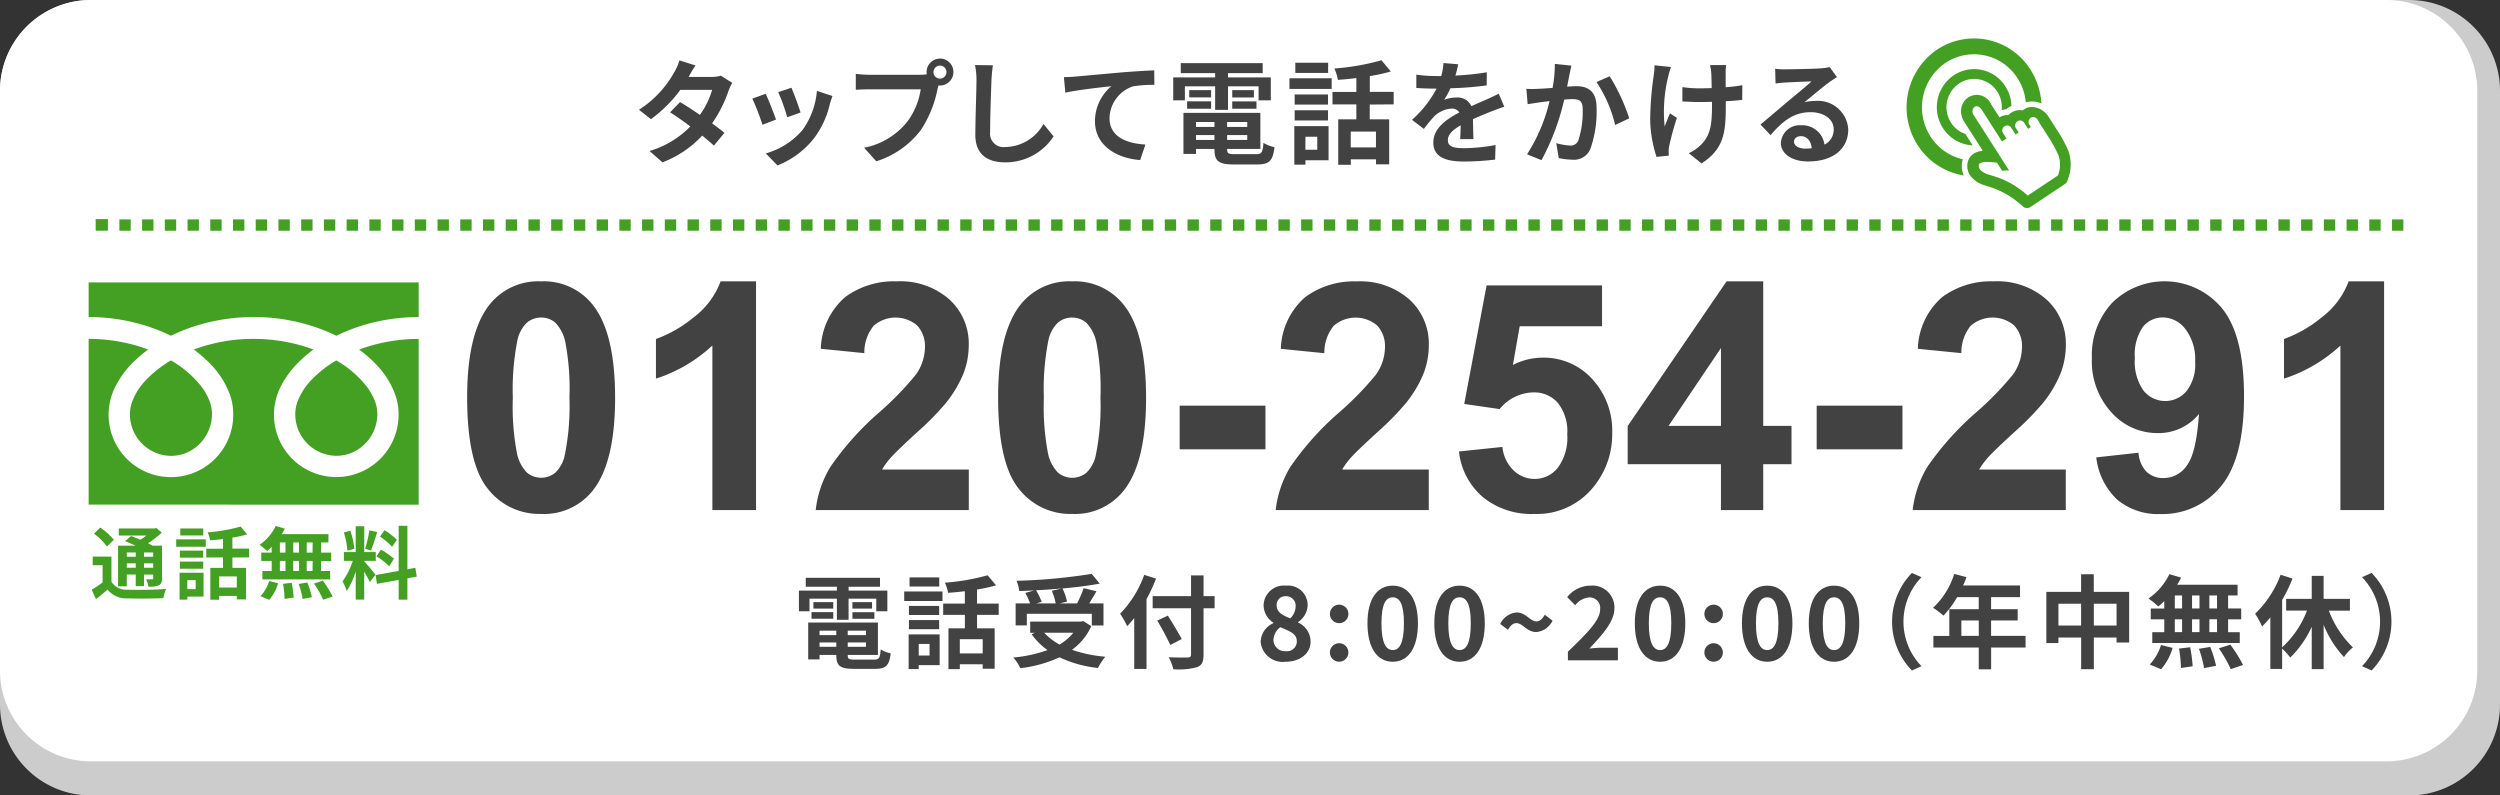 <svg xmlns="http://www.w3.org/2000/svg" xmlns:xlink="http://www.w3.org/1999/xlink" width="220" height="70" viewBox="0 0 220 70"><rect x="0" y="0" width="220" height="70" fill="#333333" stroke="none"/><defs><clipPath id="a"><rect width="168.688" height="20.48" transform="translate(41.109 24.76)" fill="none"/></clipPath></defs><g transform="translate(-733 -14973)"><path d="M212,70H8a8,8,0,0,1-8-8V8A8,8,0,0,1,8,0H212a8,8,0,0,1,8,8V62a8,8,0,0,1-8,8" transform="translate(733 14973)" fill="#ccc"/><path d="M210,67H8a7.994,7.994,0,0,1-8-7.99V7.99A7.993,7.993,0,0,1,8,0H210a7.993,7.993,0,0,1,8,7.99V59.01A7.994,7.994,0,0,1,210,67" transform="translate(733 14973)" fill="#fff"/><path d="M71.235,53.79h-.93V51.975h3.341v-.34H70.907v-.787H77.44v.787H74.675v.34h3.413V53.79h-.975V52.681H74.675v1.86H73.646v-1.86H71.235Zm5.683,4.256c.443,0,.522-.134.585-.894a2.662,2.662,0,0,0,.878.339c-.124,1.073-.408,1.368-1.374,1.368H75.144c-1.213,0-1.55-.259-1.55-1.2v-.027H72.122v.394h-1V54.782h6.135v2.852H74.6v.027c0,.331.1.385.639.385ZM71.412,53.87h1.915v.581H71.412Zm1.915-.313H71.581v-.572h1.746Zm-1.205,2.334h1.472V55.5H72.122Zm1.472.644H72.122v.384h1.472ZM76.209,55.5H74.6v.393h1.605Zm0,1.037H74.6v.384h1.605Zm.531-2.978H75.011v-.572H76.74Zm-1.728.313h1.933v.581H75.012Z" transform="translate(733 14973)" fill="#424242"/><path d="M79.57,52.046h3.369v.841H79.57Zm3.12,6.483H80.847v.348H79.96V55.828h2.73Zm-.044-4.408H79.987v-.8h2.659Zm-2.659.446h2.659v.805H79.987Zm2.668-2.95H80.04v-.805h2.615Zm-1.808,6.071H81.8V56.669h-.948Zm5.132-3.577v1.181h1.552v3.559H86.476v-.394H84.464v.429h-1V55.292h1.445V54.111H83v-.992h1.906V52.028c-.5.063-1,.107-1.472.143a3.49,3.49,0,0,0-.284-.894,19.223,19.223,0,0,0,3.76-.653l.744.885a13.1,13.1,0,0,1-1.676.367v1.243h1.907v.992Zm.5,2.138H84.463V57.5h2.013Z" transform="translate(733 14973)" fill="#424242"/><path d="M96.035,55.1a5.252,5.252,0,0,1-1.7,2.083,11.98,11.98,0,0,0,2.934.608,5.078,5.078,0,0,0-.646.993,10.611,10.611,0,0,1-3.387-.939,11.547,11.547,0,0,1-3.449.957,3.673,3.673,0,0,0-.62-.939,12.32,12.32,0,0,0,3.014-.653,5.985,5.985,0,0,1-1.4-1.4l.293-.125h-.417V54.7H95.13l.195-.045Zm-5.674-.063h-.985V53.1h1.268a5.6,5.6,0,0,0-.417-.921l.789-.224c-.443.027-.895.045-1.32.054a3.454,3.454,0,0,0-.24-.9A49.289,49.289,0,0,0,96.07,50.5l.709.858c-.957.179-2.1.322-3.281.43a4.708,4.708,0,0,1,.4,1.153l-.656.161h1.542a10.357,10.357,0,0,0,.577-1.341l1.125.268c-.2.375-.434.742-.638,1.073h1.259v1.94H96.079V54.013H90.361Zm3.076-3.254c-.745.071-1.517.125-2.27.16a5.127,5.127,0,0,1,.5,1.02l-.461.134H92.9a5.509,5.509,0,0,0-.337-1.109Zm-1.543,3.9a5.147,5.147,0,0,0,1.348,1.037,4.429,4.429,0,0,0,1.206-1.037Z" transform="translate(733 14973)" fill="#424242"/><path d="M101.736,50.919a16.421,16.421,0,0,1-.842,1.806v6.143H99.812v-4.48a9.4,9.4,0,0,1-.62.716,8.634,8.634,0,0,0-.621-1.1,9.362,9.362,0,0,0,2.119-3.416Zm5.151,2.611h-.975v4.06c0,.688-.159.965-.585,1.126a6.247,6.247,0,0,1-2.074.179,4.239,4.239,0,0,0-.409-1.055c.683.027,1.463.027,1.667.018.222,0,.3-.072.3-.268V53.53h-3.377V52.457h3.377V50.633h1.1v1.824h.975Zm-3.9,3.228a23.18,23.18,0,0,0-1.152-2.146l.939-.438c.4.652.949,1.529,1.215,2.065Z" transform="translate(733 14973)" fill="#424242"/><path d="M110.939,56.462a1.846,1.846,0,0,1,1.126-1.626V54.8a1.85,1.85,0,0,1-.869-1.52,1.784,1.784,0,0,1,1.977-1.743,1.721,1.721,0,0,1,1.9,1.753,1.858,1.858,0,0,1-.841,1.448v.045a1.856,1.856,0,0,1,1.1,1.68c0,1-.878,1.771-2.208,1.771a1.949,1.949,0,0,1-2.189-1.771m3.182-.044c0-.644-.611-.876-1.454-1.225a1.473,1.473,0,0,0-.6,1.127,1.008,1.008,0,0,0,1.1.983.859.859,0,0,0,.957-.885m-.106-3.04a.832.832,0,0,0-.869-.912.759.759,0,0,0-.8.813c0,.591.515.868,1.2,1.136a1.522,1.522,0,0,0,.47-1.037" transform="translate(733 14973)" fill="#424242"/><path d="M117.033,53.986a.814.814,0,1,1,.223.6.814.814,0,0,1-.223-.6m0,3.389a.813.813,0,1,1,.22.6.813.813,0,0,1-.22-.6" transform="translate(733 14973)" fill="#424242"/><path d="M120.337,54.854c0-2.182.878-3.317,2.226-3.317s2.215,1.144,2.215,3.317c0,2.191-.868,3.38-2.215,3.38s-2.226-1.189-2.226-3.38m3.209,0c0-1.788-.416-2.289-.983-2.289s-.994.5-.994,2.289.426,2.352.994,2.352.983-.555.983-2.352" transform="translate(733 14973)" fill="#424242"/><path d="M126.22,54.854c0-2.182.877-3.317,2.225-3.317s2.216,1.144,2.216,3.317c0,2.191-.869,3.38-2.216,3.38s-2.225-1.189-2.225-3.38m3.209,0c0-1.788-.417-2.289-.984-2.289s-.993.5-.993,2.289.425,2.352.993,2.352.984-.555.984-2.352" transform="translate(733 14973)" fill="#424242"/><path d="M133.439,54.836c-.274,0-.522.2-.735.59l-.683-.519a1.755,1.755,0,0,1,1.445-1.01c.816,0,1.188.787,1.738.787.284,0,.523-.2.736-.59l.683.527a1.753,1.753,0,0,1-1.437,1c-.815,0-1.188-.787-1.747-.787" transform="translate(733 14973)" fill="#424242"/><path d="M137.975,57.348c1.711-1.645,2.837-2.771,2.837-3.729a.929.929,0,0,0-.985-1.045,1.727,1.727,0,0,0-1.207.688l-.707-.715A2.63,2.63,0,0,1,140,51.536a1.922,1.922,0,0,1,2.067,2.012c0,1.127-1.028,2.289-2.2,3.523.328-.036.761-.072,1.073-.072h1.434v1.109h-4.4Z" transform="translate(733 14973)" fill="#424242"/><path d="M143.865,54.854c0-2.182.878-3.317,2.226-3.317s2.215,1.144,2.215,3.317c0,2.191-.868,3.38-2.215,3.38s-2.226-1.189-2.226-3.38m3.209,0c0-1.788-.416-2.289-.983-2.289s-.994.5-.994,2.289.426,2.352.994,2.352.983-.555.983-2.352" transform="translate(733 14973)" fill="#424242"/><path d="M149.986,53.986a.814.814,0,1,1,.223.6.814.814,0,0,1-.223-.6m0,3.389a.813.813,0,1,1,.22.6.813.813,0,0,1-.22-.6" transform="translate(733 14973)" fill="#424242"/><path d="M153.291,54.854c0-2.182.877-3.317,2.225-3.317s2.216,1.144,2.216,3.317c0,2.191-.869,3.38-2.216,3.38s-2.225-1.189-2.225-3.38m3.209,0c0-1.788-.417-2.289-.984-2.289s-.993.5-.993,2.289.425,2.352.993,2.352.984-.555.984-2.352" transform="translate(733 14973)" fill="#424242"/><path d="M159.173,54.854c0-2.182.877-3.317,2.225-3.317s2.216,1.144,2.216,3.317c0,2.191-.869,3.38-2.216,3.38s-2.225-1.189-2.225-3.38m3.209,0c0-1.788-.417-2.289-.984-2.289s-.993.5-.993,2.289.425,2.352.993,2.352.984-.555.984-2.352" transform="translate(733 14973)" fill="#424242"/><path d="M168.249,50.419l.843.375a5.626,5.626,0,0,0,0,7.833l-.843.376a6.148,6.148,0,0,1,0-8.584" transform="translate(733 14973)" fill="#424242"/><path d="M178.251,56.982h-3.032V58.9h-1.09V56.982h-3.99v-1.02h1.4V53.611h2.589V52.547h-1.9a7.987,7.987,0,0,1-1.206,1.627,8.1,8.1,0,0,0-.913-.689,6.892,6.892,0,0,0,1.862-2.977l1.073.277a5.664,5.664,0,0,1-.292.734h5.009v1.028h-2.545v1.064h2.34V54.6h-2.34v1.358h3.032ZM174.129,54.6H172.6v1.359h1.534Z" transform="translate(733 14973)" fill="#424242"/><path d="M187.366,52.082v4.461h-1.108V56.1h-2v2.789h-1.117V56.1h-2v.491h-1.063V52.082h3.059V50.535h1.117v1.547Zm-4.228,1.046h-1.995V55.05h1.995Zm3.12,0h-2V55.05h2Z" transform="translate(733 14973)" fill="#424242"/><path d="M190.453,52.9a6.079,6.079,0,0,1-.524.465,9.8,9.8,0,0,0-.859-.7,5.489,5.489,0,0,0,1.835-2.137l1.028.3a4.805,4.805,0,0,1-.345.626h5.319V52.4h-.834v1.145h1.152V54.5h-1.152v1.135H197.1v.948h-7.7v-.948h1.056V54.5h-1.189v-.948h1.189Zm-1.277,5.579a4.415,4.415,0,0,0,.993-1.716l1.019.25a4.883,4.883,0,0,1-1.011,1.878Zm2.207-4.935h.639V52.4h-.639Zm0,2.083h.639V54.5h-.639Zm1.348,1.332a11.745,11.745,0,0,1,.222,1.672l-1.029.153a11.5,11.5,0,0,0-.168-1.708Zm.824-4.56H192.9v1.145h.656Zm-.656,3.228h.656V54.5H192.9Zm1.6,1.3a10.106,10.106,0,0,1,.514,1.663l-1.054.205a9.664,9.664,0,0,0-.453-1.7Zm.6-4.525h-.674v1.145h.674Zm0,2.093h-.674V55.63h.674Zm1.17,2.235a12.051,12.051,0,0,1,1.117,1.788l-1.082.367a11.366,11.366,0,0,0-1.046-1.833Z" transform="translate(733 14973)" fill="#424242"/><path d="M204.94,53.736a8.735,8.735,0,0,0,2.119,3.237,3.756,3.756,0,0,0-.789.849,9.152,9.152,0,0,1-1.791-2.843v3.907h-1.046V55.158a9.087,9.087,0,0,1-1.889,2.709,5.791,5.791,0,0,0-.717-.787v1.789H199.79V54.326a8.152,8.152,0,0,1-.728.8,7.87,7.87,0,0,0-.611-1.118,9.194,9.194,0,0,0,2.243-3.433l1.046.34a14.191,14.191,0,0,1-.913,1.886v4.167a8.475,8.475,0,0,0,2.189-3.237h-1.835V52.7h2.252V50.678h1.046V52.7h2.314v1.037Z" transform="translate(733 14973)" fill="#424242"/><path d="M208.7,59l-.842-.375a5.626,5.626,0,0,0,0-7.833l.842-.376a6.146,6.146,0,0,1,0,8.584" transform="translate(733 14973)" fill="#424242"/><path d="M1707.854,6456.192a3.477,3.477,0,0,0,.766-1.335l.787.195a3.825,3.825,0,0,1-.781,1.461Zm4.709-1.113.781-.251a9.386,9.386,0,0,1,.862,1.394l-.836.283A8.977,8.977,0,0,0,1712.563,6455.079Zm-9.121,1.423v-2.8h1.116v-.918h-1.473v-.771h1.473v-.849c-.384.049-.775.083-1.137.11a2.647,2.647,0,0,0-.22-.7,14.9,14.9,0,0,0,2.907-.509l.575.688a10.489,10.489,0,0,1-1.3.287v.966h1.473v.773l-1.471.006v.917h1.2v2.771h-.815v-.306h-1.556v.334Zm.773-1.074h1.557l0-.979h-1.554Zm15.8,1.071v-1.739l-1.91.347-.123-.772,2.034-.366V6450h.768v3.827l.7-.133.123.774-.823.151v1.879Zm-19.281,0v-2.371h2.111l0,2.1h-1.426v.271Zm.685-.929h.734v-.792h-.734Zm14.815.922v-2.465a7.144,7.144,0,0,1-.787,1.711,4.983,4.983,0,0,0-.371-.854,6.47,6.47,0,0,0,.9-1.8h-.781v-.773h1.039v-2.275h.753v2.275H1718v.773h-1.016v.043c.2.2.849.98.995,1.175l-.5.646a9.567,9.567,0,0,0-.494-.9v2.444Zm-23.233-.875a9.173,9.173,0,0,0,.959-.634v-1.518h-.87v-.759h1.651v2.222a1.557,1.557,0,0,0,1.439.689c.815.036,2.439.014,3.378-.063a3.528,3.528,0,0,0-.254.809c-.843.041-2.3.055-3.13.02a2.105,2.105,0,0,1-1.774-.771c-.316.271-.637.543-1.021.834Zm18.213-.5.765-.133a7.7,7.7,0,0,1,.4,1.293l-.815.161A7.31,7.31,0,0,0,1711.213,6455.115Zm-1.372-.016.76-.089a9.5,9.5,0,0,1,.172,1.3l-.8.12A8.708,8.708,0,0,0,1709.84,6455.1Zm-11.85.256a2.318,2.318,0,0,0-.2-.646c.212,0,.452,0,.52,0a.088.088,0,0,0,.076-.024.084.084,0,0,0,.024-.074v-.321h-.807v1.016h-.728v-1.024h-.787v1.042h-.768v-3.581h1.536c-.31-.146-.638-.285-.919-.4l.528-.446c.24.089.527.2.808.326.188-.113.371-.237.548-.368h-2.439v-.624h3.148l.157-.042.486.4a7.935,7.935,0,0,1-1.22.941c.151.075.295.146.41.216h.831v2.866c0,.334-.063.507-.282.618a2.034,2.034,0,0,1-.925.12Zm-.387-1.67h.808v-.389h-.808Zm-1.513,0h.787v-.389h-.787Zm1.513-.966h.808v-.376h-.808Zm-1.513,0h.787v-.376h-.787Zm11.934,1.991v-.735h.815v-.885h-.919v-.737h.919v-.5a4.772,4.772,0,0,1-.4.361,7.61,7.61,0,0,0-.664-.543,4.26,4.26,0,0,0,1.418-1.664l.8.238a3.91,3.91,0,0,1-.267.486h4.108v.731h-.65v.891h.89v.737h-.89v.885h.8v.735Zm3.9-.735h.51l.01-.885h-.52Zm-1.186,0h.509v-.885h-.512Zm-1.178,0h.494v-.885h-.494Zm2.364-1.622h.51l.01-.891h-.52Zm-1.186,0h.5v-.891h-.5Zm-1.178,0h.494v-.891h-.494Zm-8.8,1.418v-.625h2.055v.625Zm17.3-1.086.384-.59a5.7,5.7,0,0,1,1.15.8l-.411.661A5.79,5.79,0,0,0,1718.054,6452.684Zm-17.3.112v-.619h2.055v.619Zm14.433-2.218.57-.152a7.147,7.147,0,0,1,.348,1.593l-.609.167A6.881,6.881,0,0,0,1715.189,6450.578Zm1.872,1.44a13.007,13.007,0,0,0,.376-1.628l.685.152c-.177.556-.377,1.219-.548,1.622Zm1.308-1.074.392-.557a5.181,5.181,0,0,1,1.089.842l-.418.614A5.578,5.578,0,0,0,1718.368,6450.944Zm-17.936.893v-.655h2.6v.655Zm-7.24-1.155.561-.53a5.975,5.975,0,0,1,1.194,1.075l-.608.59A5.6,5.6,0,0,0,1693.193,6450.682Zm7.6.164v-.619h2.021v.619Z" transform="translate(-951.933 8569.273)" fill="#43a023"/><path d="M60.6,6.771h1.985a3.08,3.08,0,0,0,.851-.11l1,.628a4.739,4.739,0,0,0-.323.7,11.451,11.451,0,0,1-1.448,2.866c.421.307.8.6,1.086.835l-.929,1.124c-.264-.249-.626-.556-1.027-.884a9.188,9.188,0,0,1-3.5,2.357l-1.134-1a8.273,8.273,0,0,0,3.589-2.16c-.635-.476-1.281-.924-1.78-1.243l.87-.9c.519.3,1.135.707,1.751,1.125a7.087,7.087,0,0,0,1.076-2.2h-2.8a11.845,11.845,0,0,1-2.583,2.577L56.228,9.66a9.175,9.175,0,0,0,3.11-3.313,4.129,4.129,0,0,0,.45-1.033l1.418.447a10.4,10.4,0,0,0-.606,1.01" transform="translate(733 14973)" fill="#424242"/><path d="M68.289,10.521l-1.193.458a20.633,20.633,0,0,0-.89-2.3l1.174-.427c.244.507.714,1.711.909,2.268m4.734-1.343a8.1,8.1,0,0,1-1.331,2.915,7.645,7.645,0,0,1-3.276,2.467L67.389,13.5a6.576,6.576,0,0,0,3.248-2.08A6.866,6.866,0,0,0,71.888,8l1.37.448c-.118.318-.176.527-.235.726M70.45,9.9l-1.173.418a16.852,16.852,0,0,0-.793-2.209l1.164-.388c.186.428.665,1.721.8,2.179" transform="translate(733 14973)" fill="#424242"/><path d="M82.713,5.149a1.189,1.189,0,1,1,0,2.378.5.5,0,0,1-.127-.011c-.03.11-.05.209-.079.3a10.148,10.148,0,0,1-1.467,3.621,7.852,7.852,0,0,1-3.931,2.756L76.042,13a6.391,6.391,0,0,0,3.834-2.338,6.3,6.3,0,0,0,1.145-2.8H76.473c-.45,0-.92.02-1.164.04V6.5a10.642,10.642,0,0,0,1.164.08H81a4.3,4.3,0,0,0,.558-.04,1.107,1.107,0,0,1-.02-.189,1.187,1.187,0,0,1,1.174-1.194m0,1.761a.573.573,0,1,0-.567-.567.573.573,0,0,0,.567.567" transform="translate(733 14973)" fill="#424242"/><path d="M87.248,7.069c-.039,1.074-.117,3.3-.117,4.536a1.192,1.192,0,0,0,1.349,1.334,3.905,3.905,0,0,0,3.345-2.03L92.716,12a5.047,5.047,0,0,1-4.245,2.288c-1.6,0-2.641-.717-2.641-2.418,0-1.333.1-3.95.1-4.8a6.45,6.45,0,0,0-.13-1.344l1.574.02c-.059.417-.107.925-.127,1.323" transform="translate(733 14973)" fill="#424242"/><path d="M94.591,6.741c.812-.07,2.426-.219,4.216-.378,1.007-.08,2.083-.149,2.767-.169l.01,1.273A10.936,10.936,0,0,0,99.7,7.6a3.021,3.021,0,0,0-2.063,2.8c0,1.632,1.506,2.229,3.159,2.318l-.46,1.364c-2.044-.14-3.98-1.264-3.98-3.413A4.03,4.03,0,0,1,97.8,7.587c-.919.1-2.915.318-4.049.567l-.128-1.363c.392-.01.774-.03.969-.05" transform="translate(733 14973)" fill="#424242"/><path d="M104.27,8.83h-1.026V6.811h3.688V6.433h-3.023V5.557h7.208v.876h-3.052v.378h3.766V8.83h-1.075V7.6h-2.691V9.67h-1.133V7.6H104.27Zm6.27,4.735c.489,0,.577-.148.645-.994a2.963,2.963,0,0,0,.969.378c-.137,1.194-.45,1.522-1.515,1.522h-2.055c-1.34,0-1.711-.288-1.711-1.333v-.03h-1.624v.438h-1.106V9.935h6.769v3.173h-2.925v.03c0,.368.108.427.7.427Zm-6.073-4.646h2.112v.647h-2.112Zm2.112-.348h-1.927V7.934h1.927Zm-1.33,2.6h1.624v-.437h-1.624Zm1.624.716h-1.624v.428h1.624Zm2.885-1.154h-1.771v.437h1.771Zm0,1.154h-1.771v.428h1.771Zm.587-3.313h-1.907v-.64h1.907Zm-1.908.348h2.132v.647h-2.132Z" transform="translate(733 14973)" fill="#424242"/><path d="M113.471,6.89h3.717v.935h-3.717Zm3.443,7.213H114.88v.388h-.98V11.1h3.013Zm-.049-4.9H113.93V8.312h2.935Zm-2.934.5h2.935v.9h-2.935Zm2.944-3.282h-2.886v-.9h2.886Zm-2,6.754h1.046V12.033H114.88ZM120.538,9.2v1.3h1.711v3.96H121.09v-.438h-2.22V14.5h-1.105v-4h1.594V9.188h-2.1v-1.1h2.1V6.87c-.548.07-1.105.119-1.624.159a3.928,3.928,0,0,0-.312-1,21.027,21.027,0,0,0,4.146-.726l.822.985a14.578,14.578,0,0,1-1.848.408V8.084h2.1v1.1Zm.547,2.378h-2.22v1.393h2.22Z" transform="translate(733 14973)" fill="#424242"/><path d="M128.07,6.651a24.474,24.474,0,0,0,2.769-.289l-.01,1.154a28.547,28.547,0,0,1-3.189.249,7.046,7.046,0,0,1-.557,1.015,3.27,3.27,0,0,1,1.1-.2,1.321,1.321,0,0,1,1.3.766c.509-.239.919-.408,1.32-.587.381-.169.724-.328,1.086-.517l.488,1.154c-.312.089-.831.288-1.164.418-.439.179-1,.4-1.593.676.009.557.029,1.293.039,1.751H128.49c.029-.3.039-.776.049-1.214-.734.428-1.125.816-1.125,1.313,0,.548.46.7,1.419.7a15.741,15.741,0,0,0,2.777-.279l-.039,1.284a24.2,24.2,0,0,1-2.768.169c-1.536,0-2.671-.378-2.671-1.662s1.174-2.069,2.29-2.656a.751.751,0,0,0-.685-.338,2.365,2.365,0,0,0-1.526.686,11.586,11.586,0,0,0-.91,1.1l-1.046-.8A9.748,9.748,0,0,0,126.418,7.8h-.127c-.4,0-1.116-.02-1.654-.06V6.571a12.46,12.46,0,0,0,1.722.12h.469a5.557,5.557,0,0,0,.2-1.144l1.291.109a9.473,9.473,0,0,1-.245,1" transform="translate(733 14973)" fill="#424242"/><path d="M138.112,6.6c-.068.3-.136.667-.205,1.025.322-.02.616-.04.822-.04,1.037,0,1.77.468,1.77,1.9a9.891,9.891,0,0,1-.558,3.651,1.557,1.557,0,0,1-1.6.915,6.271,6.271,0,0,1-1.174-.139l-.216-1.314a5.624,5.624,0,0,0,1.2.209.722.722,0,0,0,.734-.427,8.051,8.051,0,0,0,.391-2.756c0-.8-.332-.9-.948-.9-.157,0-.4.019-.676.039a21.132,21.132,0,0,1-2,5.333l-1.271-.517a15.059,15.059,0,0,0,1.98-4.679c-.351.04-.655.08-.84.1-.274.05-.792.12-1.086.169l-.118-1.353a9.142,9.142,0,0,0,1.047,0c.3-.01.763-.04,1.262-.079a11.2,11.2,0,0,0,.2-2.11l1.457.15c-.059.258-.127.576-.176.825m5.263,3.811L142.133,11a11.543,11.543,0,0,0-1.644-3.781l1.164-.507a17.323,17.323,0,0,1,1.722,3.7" transform="translate(733 14973)" fill="#424242"/><path d="M146.814,6.7a12.8,12.8,0,0,0-.323,4.427c.127-.309.3-.786.47-1.154l.606.4A24.912,24.912,0,0,0,146.9,12.8a2.285,2.285,0,0,0-.059.488c0,.1.01.268.02.407l-1.086.11a10.991,10.991,0,0,1-.558-3.223,28.433,28.433,0,0,1,.314-3.97,6.867,6.867,0,0,0,.068-.865l1.448.149a8.013,8.013,0,0,0-.235.806m5.047-.3V7.675a12.624,12.624,0,0,0,1.467-.178l-.01,1.293c-.391.05-.9.09-1.447.119v.418c0,2.348-.176,3.791-2.133,5.054l-1.124-.9a3.807,3.807,0,0,0,1.134-.8c.754-.8.91-1.681.91-3.363V8.959c-.372.01-.734.02-1.1.02-.421,0-1.026-.03-1.506-.05V7.666a10.21,10.21,0,0,0,1.477.109c.352,0,.733-.01,1.1-.02-.009-.557-.019-1.074-.039-1.343a4.74,4.74,0,0,0-.107-.686H151.9c-.029.218-.039.457-.049.676" transform="translate(733 14973)" fill="#424242"/><path d="M157.1,6.1c.519,0,2.612-.04,3.169-.089a4.257,4.257,0,0,0,.743-.11l.636.885c-.224.15-.459.289-.684.458-.529.378-1.555,1.254-2.171,1.751a3.731,3.731,0,0,1,.928-.109,2.667,2.667,0,0,1,2.925,2.507c0,1.572-1.174,2.815-3.541,2.815-1.359,0-2.386-.636-2.386-1.632a1.649,1.649,0,0,1,1.75-1.551,1.967,1.967,0,0,1,2.084,1.7,1.447,1.447,0,0,0,.812-1.353c0-.9-.88-1.5-2.034-1.5-1.5,0-2.475.807-3.522,2.02l-.889-.935c.694-.567,1.878-1.582,2.455-2.069.547-.458,1.564-1.294,2.044-1.722-.5.011-1.849.07-2.368.1-.263.02-.577.05-.8.08l-.039-1.294a6.625,6.625,0,0,0,.889.05m1.761,6.974a4.982,4.982,0,0,0,.567-.03c-.058-.647-.421-1.064-.949-1.064-.371,0-.606.228-.606.477,0,.368.4.617.988.617" transform="translate(733 14973)" fill="#424242"/><g transform="translate(733 14973)" style="isolation:isolate"><g clip-path="url(#a)"><path d="M47.619,24.759a5.48,5.48,0,0,1,4.554,2.079Q54.128,29.3,54.129,35t-1.97,8.175a5.468,5.468,0,0,1-4.54,2.051A5.739,5.739,0,0,1,42.9,42.977q-1.791-2.249-1.791-8.018,0-5.661,1.969-8.149a5.472,5.472,0,0,1,4.541-2.051m0,3.186a1.921,1.921,0,0,0-1.245.444,2.986,2.986,0,0,0-.848,1.593A22,22,0,0,0,45.13,35a21.807,21.807,0,0,0,.355,4.846,3.411,3.411,0,0,0,.9,1.757,1.965,1.965,0,0,0,2.482-.007,2.989,2.989,0,0,0,.844-1.6,21.809,21.809,0,0,0,.4-5,21.818,21.818,0,0,0-.355-4.847,3.455,3.455,0,0,0-.9-1.764,1.892,1.892,0,0,0-1.237-.444" fill="#424242"/><path d="M66.531,44.885H62.689V30.406a13.244,13.244,0,0,1-4.965,2.913V29.832a11.122,11.122,0,0,0,3.269-1.866,7.085,7.085,0,0,0,2.421-3.206h3.117Z" fill="#424242"/><path d="M85.254,41.316v3.568H71.783A9.3,9.3,0,0,1,73.1,41.049a25.558,25.558,0,0,1,4.322-4.805A27.16,27.16,0,0,0,80.6,32.962a4.221,4.221,0,0,0,.794-2.351,2.676,2.676,0,0,0-.691-1.976,2.935,2.935,0,0,0-3.822.035,3.71,3.71,0,0,0-.82,2.406l-3.831-.383a6.28,6.28,0,0,1,2.148-4.553,7.214,7.214,0,0,1,4.513-1.381,6.528,6.528,0,0,1,4.664,1.6,5.247,5.247,0,0,1,1.695,3.978,6.92,6.92,0,0,1-.486,2.578,10.5,10.5,0,0,1-1.537,2.563,24.681,24.681,0,0,1-2.518,2.557Q78.9,39.7,78.409,40.25a6.622,6.622,0,0,0-.786,1.066Z" fill="#424242"/><path d="M94.348,24.759A5.482,5.482,0,0,1,98.9,26.838q1.953,2.46,1.955,8.162t-1.969,8.175a5.472,5.472,0,0,1-4.541,2.051,5.737,5.737,0,0,1-4.718-2.249q-1.791-2.249-1.792-8.018,0-5.661,1.97-8.149a5.471,5.471,0,0,1,4.54-2.051m0,3.186a1.918,1.918,0,0,0-1.244.444,2.979,2.979,0,0,0-.848,1.593A21.941,21.941,0,0,0,91.86,35a21.745,21.745,0,0,0,.355,4.846,3.4,3.4,0,0,0,.9,1.757,1.965,1.965,0,0,0,2.485,0,2.976,2.976,0,0,0,.84-1.6,21.751,21.751,0,0,0,.4-5,21.756,21.756,0,0,0-.355-4.847,3.463,3.463,0,0,0-.9-1.764,1.9,1.9,0,0,0-1.238-.444" fill="#424242"/><rect width="7.549" height="3.842" transform="translate(103.811 35.697)" fill="#424242"/><path d="M125.733,41.316v3.568H112.262a9.26,9.26,0,0,1,1.314-3.835,25.531,25.531,0,0,1,4.32-4.8,27.237,27.237,0,0,0,3.188-3.282,4.227,4.227,0,0,0,.793-2.351,2.673,2.673,0,0,0-.692-1.976,2.935,2.935,0,0,0-3.822.035,3.721,3.721,0,0,0-.82,2.406l-3.829-.383a6.276,6.276,0,0,1,2.147-4.553,7.212,7.212,0,0,1,4.513-1.381,6.526,6.526,0,0,1,4.663,1.6,5.244,5.244,0,0,1,1.7,3.978,6.94,6.94,0,0,1-.485,2.578,10.515,10.515,0,0,1-1.539,2.563A24.609,24.609,0,0,1,121.2,38.04q-1.819,1.668-2.305,2.215a6.561,6.561,0,0,0-.786,1.066Z" fill="#424242"/><path d="M128.387,39.73l3.828-.4a3.289,3.289,0,0,0,.971,2.057,2.637,2.637,0,0,0,1.86.759,2.583,2.583,0,0,0,2.038-.978,4.445,4.445,0,0,0,.834-2.946,4.027,4.027,0,0,0-.828-2.768,2.753,2.753,0,0,0-2.153-.923A3.911,3.911,0,0,0,131.969,36l-3.117-.452,1.969-10.431h10.16V28.71h-7.247l-.6,3.406a5.826,5.826,0,0,1,2.627-.644,5.764,5.764,0,0,1,4.334,1.861,6.688,6.688,0,0,1,1.778,4.825,7.23,7.23,0,0,1-1.436,4.416,6.365,6.365,0,0,1-5.429,2.652,6.737,6.737,0,0,1-4.526-1.49,6.132,6.132,0,0,1-2.092-4.006" fill="#424242"/><path d="M151.443,44.885V40.852h-8.206V37.489l8.7-12.729h3.227V37.475h2.489v3.377h-2.489v4.033Zm0-7.41v-6.85l-4.609,6.85Z" fill="#424242"/><rect width="7.549" height="3.842" transform="translate(159.867 35.697)" fill="#424242"/><path d="M181.789,41.316v3.568H168.318a9.3,9.3,0,0,1,1.313-3.835,25.558,25.558,0,0,1,4.322-4.805,27.162,27.162,0,0,0,3.186-3.282,4.221,4.221,0,0,0,.794-2.351,2.676,2.676,0,0,0-.691-1.976,2.935,2.935,0,0,0-3.822.035,3.71,3.71,0,0,0-.82,2.406l-3.831-.383a6.28,6.28,0,0,1,2.148-4.553,7.214,7.214,0,0,1,4.513-1.381,6.528,6.528,0,0,1,4.664,1.6,5.247,5.247,0,0,1,1.7,3.978,6.92,6.92,0,0,1-.486,2.578,10.5,10.5,0,0,1-1.537,2.563,24.681,24.681,0,0,1-2.518,2.557q-1.818,1.668-2.3,2.215a6.621,6.621,0,0,0-.786,1.066Z" fill="#424242"/><path d="M184.469,40.25l3.72-.41a2.685,2.685,0,0,0,.711,1.681,2.109,2.109,0,0,0,1.518.548,2.473,2.473,0,0,0,2.023-1.1q.836-1.094,1.068-4.538a4.594,4.594,0,0,1-3.624,1.682,5.417,5.417,0,0,1-4.082-1.826,6.648,6.648,0,0,1-1.717-4.75,6.752,6.752,0,0,1,1.812-4.916,6.56,6.56,0,0,1,9.622.492q1.953,2.358,1.955,7.758,0,5.5-2.038,7.93a6.589,6.589,0,0,1-5.306,2.434,5.612,5.612,0,0,1-3.8-1.251,6.029,6.029,0,0,1-1.86-3.739m8.7-8.4a4.38,4.38,0,0,0-.854-2.884,2.521,2.521,0,0,0-1.976-1.026,2.216,2.216,0,0,0-1.772.841,4.3,4.3,0,0,0-.7,2.756,4.364,4.364,0,0,0,.766,2.849,2.45,2.45,0,0,0,3.781.034,3.817,3.817,0,0,0,.758-2.57" fill="#424242"/><path d="M209.8,44.885h-3.844V30.406a13.24,13.24,0,0,1-4.964,2.913V29.832a11.11,11.11,0,0,0,3.269-1.866,7.09,7.09,0,0,0,2.42-3.206H209.8Z" fill="#424242"/></g></g><path d="M1693,6469.554v-14.585a15.164,15.164,0,0,1,4.355.638c.3.091.594.191.882.3a11.724,11.724,0,0,0-1.192,1,8.339,8.339,0,0,0-1.656,2.19,5.484,5.484,0,1,0,10.336,2.466,5.08,5.08,0,0,0-.287-1.667,7.487,7.487,0,0,0-1.658-2.646,11.025,11.025,0,0,0-1.525-1.343,14.982,14.982,0,0,1,5.264-.938,15.147,15.147,0,0,1,4.379.64c.3.089.6.191.883.3a11.512,11.512,0,0,0-1.188,1,8.438,8.438,0,0,0-1.656,2.19,5.483,5.483,0,1,0,10.338,2.466,5.164,5.164,0,0,0-.287-1.667,7.491,7.491,0,0,0-1.659-2.646,11.11,11.11,0,0,0-1.526-1.341,15.022,15.022,0,0,1,5.24-.938v14.585Zm18.183-7.992h0a3.192,3.192,0,0,1,.185-1.031,5.593,5.593,0,0,1,1.242-1.952,9.863,9.863,0,0,1,2.184-1.714,9.2,9.2,0,0,1,2.661,2.276,5.2,5.2,0,0,1,.718,1.255,3.226,3.226,0,0,1,.232,1.166,3.726,3.726,0,0,1-1.59,3.067,3.52,3.52,0,0,1-2.015.631A3.658,3.658,0,0,1,1711.183,6461.563Zm-14.549,0v0a3.149,3.149,0,0,1,.183-1.031,5.581,5.581,0,0,1,1.242-1.952,9.877,9.877,0,0,1,2.185-1.714,9.176,9.176,0,0,1,2.66,2.276,5.2,5.2,0,0,1,.719,1.255,3.3,3.3,0,0,1,.232,1.166,3.731,3.731,0,0,1-1.594,3.072,3.537,3.537,0,0,1-2.017.631A3.656,3.656,0,0,1,1696.634,6461.563Zm17.167-7.314a16.745,16.745,0,0,0-6.28-1.2,16.945,16.945,0,0,0-4.91.718,15.567,15.567,0,0,0-2.366.929q-.485-.239-1-.448a16.754,16.754,0,0,0-6.245-1.2V6450h29.045v3.049a16.977,16.977,0,0,0-4.882.718,15.619,15.619,0,0,0-2.364.929C1714.478,6454.537,1714.143,6454.388,1713.8,6454.248Z" transform="translate(-952.2 8547.852)" fill="#43a023"/><path d="M1895.079,6451.023v-1h1v1Zm-2,0v-1h1v1Zm-2,0v-1h1v1Zm-2,0v-1h1v1Zm-2,0v-1h1v1Zm-2,0v-1h1v1Zm-2,0v-1h1v1Zm-2,0v-1h1v1Zm-2,0v-1h1v1Zm-2,0v-1h1v1Zm-2,0v-1h1v1Zm-2,0v-1h1v1Zm-2,0v-1h1v1Zm-2,0v-1h1v1Zm-2,0v-1h1v1Zm-2,0v-1h1v1Zm-2,0v-1h1v1Zm-2,0v-1h1v1Zm-2,0v-1h1v1Zm-2,0v-1h1v1Zm-2,0v-1h1v1Zm-2,0v-1h1v1Zm-2,0v-1h1v1Zm-2,0v-1h1v1Zm-2,0v-1h1v1Zm-2,0v-1h1v1Zm-2,0v-1h1v1Zm-2,0v-1h1v1Zm-2,0v-1h1v1Zm-2,0v-1h1v1Zm-2,0v-1h1v1Zm-2,0v-1h1v1Zm-2,0v-1h1v1Zm-2,0v-1h1v1Zm-2,0v-1h1v1Zm-2,0v-1h1v1Zm-2,0v-1h1v1Zm-2,0v-1h1v1Zm-2,0v-1h1v1Zm-2,0v-1h1v1Zm-2,0v-1h1v1Zm-2,0v-1h1v1Zm-2,0v-1h1v1Zm-2,0v-1h1v1Zm-2,0v-1h1v1Zm-2,0v-1h1v1Zm-2,0v-1h1v1Zm-2,0v-1h1v1Zm-2,0v-1h1v1Zm-2,0v-1h1v1Zm-2,0v-1h1v1Zm-2,0v-1h1v1Zm-2,0v-1h1v1Zm-2,0v-1h1v1Zm-2,0v-1h1v1Zm-2,0v-1h1v1Zm-2,0v-1h1v1Zm-2,0v-1h1v1Zm-2,0v-1h1v1Zm-2,0v-1h1v1Zm-2,0v-1h1v1Zm-2,0v-1h1v1Zm-2,0v-1h1v1Zm-2,0v-1h1v1Zm-2,0v-1h1v1Zm-2,0v-1h1v1Zm-2,0v-1h1v1Zm-2,0v-1h1v1Zm-2,0v-1h1v1Zm-2,0v-1h1v1Zm-2,0v-1h1v1Zm-2,0v-1h1v1Zm-2,0v-1h1v1Zm-2,0v-1h1v1Zm-2,0v-1h1v1Zm-2,0v-1h1v1Zm-2,0v-1h1v1Zm-2,0v-1h1v1Zm-2,0v-1h1v1Zm-2,0v-1h1v1Zm-2,0v-1h1v1Zm-2,0v-1h1v1Zm-2,0v-1h1v1Zm-2,0v-1h1v1Zm-2,0v-1h1v1Zm-2,0v-1h1v1Zm-2,0v-1h1v1Zm-2,0v-1h1v1Zm-2,0v-1h1v1Zm-2,0v-1h1v1Zm-2,0v-1h1v1Zm-2,0v-1h1v1Zm-2,0v-1h1v1Zm-2,0v-1h1v1Zm-2,0v-1h1v1Zm-2,0v-1h1v1Zm-2,0v-1h1v1Zm-2,0v-1h1v1Zm-2,0v-1h1v1Zm-2,0v-1h1v1Zm-2,0v-1h1v1Zm-2.082,0V6450h1.081v1.018Z" transform="translate(-951.581 8542.282)" fill="#43a023"/><path d="M1703.238,6464.784l-.237-.208a7.564,7.564,0,0,0-2.763-1.537l-.417-.133a2.416,2.416,0,0,1-1.193-.8,1.884,1.884,0,0,1-.156-.274,1.462,1.462,0,0,1-.032-1.131,1.239,1.239,0,0,1,.451-.557,1.746,1.746,0,0,1,.816-.25l-.1-.166-.23-.357-.539-.84-.759-1.187a1.737,1.737,0,0,1-.279-1.115,1.545,1.545,0,0,1,.2-.591,1.373,1.373,0,0,1,2.434.143l.745,1.163.024-.016a1.264,1.264,0,0,1,.751-.183,1.773,1.773,0,0,1,.222-.191c.018-.008.024-.017.041-.024a1.371,1.371,0,0,1,.99-.2c.034-.026.067-.042.1-.066a1.428,1.428,0,0,1,.213-.117l-.023-.014a1.527,1.527,0,0,1,1.358.141,1.829,1.829,0,0,1,.652.633l.67,1.054a11.811,11.811,0,0,1,1.055,1.912,3.561,3.561,0,0,1-.024,2.485l-.041.14a.556.556,0,0,1-.229.309l-3.032,2.02a.548.548,0,0,1-.309.1A.541.541,0,0,1,1703.238,6464.784Zm-3.78-3.8a.262.262,0,0,0-.075.083c-.1.268.018.626.793.9l.05.017.474.141a7.838,7.838,0,0,1,2.851,1.6l.115.1,2.648-1.762a2.486,2.486,0,0,0,.042-1.8,11.739,11.739,0,0,0-.965-1.738l-.67-1.046.01-.016-.221-.341a.434.434,0,0,0-.539-.167c-.016.008-.034.026-.049.034a.427.427,0,0,0-.188.341.336.336,0,0,0,.049.215c0,.008.154.249.154.249l-.243.159-.35-.549-.01-.01a.626.626,0,0,0-.091-.091.412.412,0,0,0-.482-.016l-.015.016a.454.454,0,0,0-.19.383.382.382,0,0,0,.067.208l.245.375-.277.182-.393-.607a.424.424,0,0,0-.359-.19.356.356,0,0,0-.214.083h-.016a.31.31,0,0,0-.107.1v.006a.417.417,0,0,0-.055.391.553.553,0,0,0,.041.084l.31.482-.4.266-.172-.266-.13-.209-.475-.74-.98-1.537c-.221-.357-.492-.407-.664-.291a.55.55,0,0,0-.041.764l.982,1.537.474.741.711,1.111.745,1.173.17.266v0h-.2l-.4.026-.042-.059-.415-.647a7.266,7.266,0,0,0-.866-.068c-.036,0-.073,0-.109,0A1.266,1.266,0,0,0,1699.458,6460.982Zm-5.494-1.613a6.157,6.157,0,0,1,1.733-8.4l-.011.011a5.87,5.87,0,0,1,8.223,1.771,6.184,6.184,0,0,1,.956,2.974,1.658,1.658,0,0,0-.156-.065,1.99,1.99,0,0,0-1.217-.042.824.824,0,0,1-.016-.141,4.626,4.626,0,0,0-.7-1.961,4.537,4.537,0,0,0-6.341-1.375,4.743,4.743,0,0,0-1.334,6.476,4.589,4.589,0,0,0,2.846,2.014v.024a2,2,0,0,0,.089,1.4A5.953,5.953,0,0,1,1693.964,6459.37Zm2.233-1.485a3.4,3.4,0,0,1,.956-4.645,3.244,3.244,0,0,1,4.543.98,3.325,3.325,0,0,1,.532,1.721,1.878,1.878,0,0,0-.277.148c-.067.05-.123.092-.18.143a1.747,1.747,0,0,0-.376.067v-.015l-.024-.034a2.447,2.447,0,0,0-.385-1.562,2.4,2.4,0,0,0-3.367-.722,2.515,2.515,0,0,0-.711,3.44,2.428,2.428,0,0,0,1.275,1l.636,1A3.283,3.283,0,0,1,1696.2,6457.885Z" transform="translate(-792.222 8526.384)" fill="#43a023"/><rect width="220" height="70" transform="translate(733 14973)" fill="none"/></g></svg>